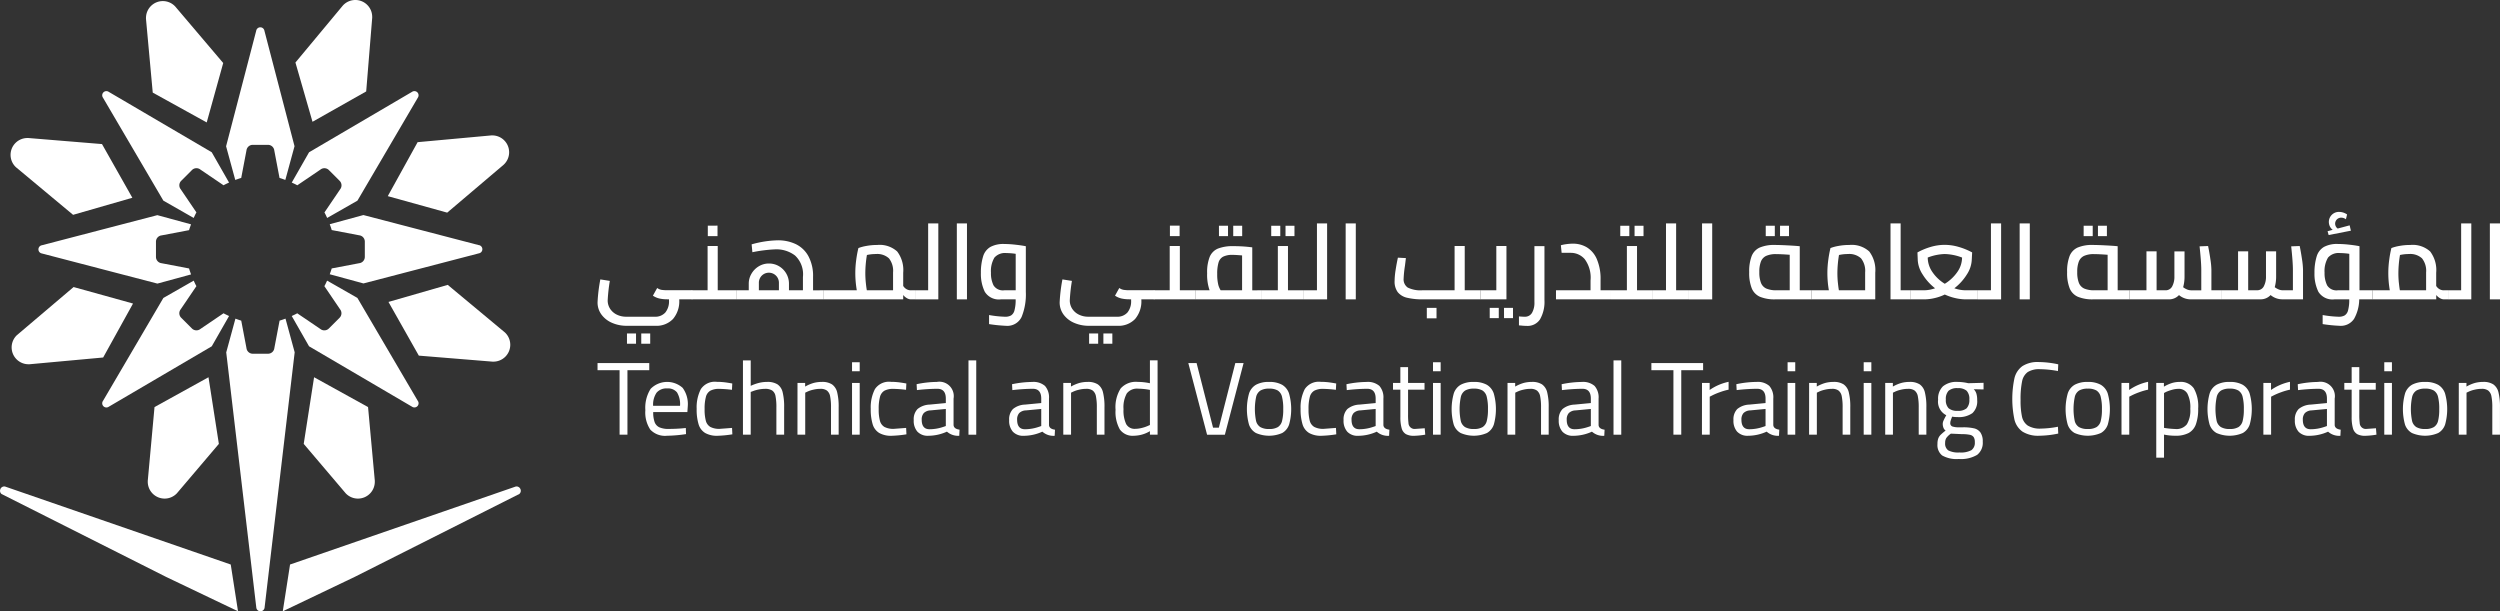 <svg id="white__logo-en" xmlns="http://www.w3.org/2000/svg" width="381.813" height="93.357" viewBox="0 0 381.813 93.357">
  <rect x="0" y="0" width="381.813" height="93.357" fill="#333333" stroke="none"/>
  <g id="Group_14451" data-name="Group 14451" transform="translate(91.259 32.362)">
    <g id="Group_14448" data-name="Group 14448" transform="translate(0 22.674)">
      <path id="Path_61324" data-name="Path 61324" d="M610.639,621.045h-3.367v-1.091h7.9v1.091H611.84v9.848h-1.2Z" transform="translate(-607.272 -619.539)" fill="#fff"/>
      <path id="Path_61325" data-name="Path 61325" d="M616.242,630.471a4.732,4.732,0,0,1-.751-2.963,5.372,5.372,0,0,1,.806-3.257,3.539,3.539,0,0,1,4.892-.149,4.193,4.193,0,0,1,.782,2.79l-.063.9h-5.216a4.4,4.4,0,0,0,.213,1.534,1.413,1.413,0,0,0,.727.8,3.387,3.387,0,0,0,1.431.245q.458,0,1.059-.024t1.09-.071l.459-.047.032.933a21.218,21.218,0,0,1-2.909.252,3.085,3.085,0,0,1-2.552-.943Zm4.545-3.628a3.486,3.486,0,0,0-.459-2.047,1.759,1.759,0,0,0-1.5-.608,1.963,1.963,0,0,0-1.614.64,3.231,3.231,0,0,0-.537,2.015Z" transform="translate(-608.188 -619.9)" fill="#fff"/>
      <path id="Path_61326" data-name="Path 61326" d="M625.61,630.991a2.319,2.319,0,0,1-1-1.312,7.67,7.67,0,0,1-.3-2.379,6.122,6.122,0,0,1,.633-3,2.563,2.563,0,0,1,2.45-1.122q.473,0,.979.048t1.376.205l-.048.965a18.053,18.053,0,0,0-1.913-.144,2.819,2.819,0,0,0-1.383.277,1.521,1.521,0,0,0-.68.933,6.836,6.836,0,0,0-.2,1.872,6.6,6.6,0,0,0,.19,1.8,1.531,1.531,0,0,0,.688.932,2.9,2.9,0,0,0,1.446.292l1.866-.142.048.979a17.245,17.245,0,0,1-2.278.222,3.637,3.637,0,0,1-1.874-.426Z" transform="translate(-609.171 -619.898)" fill="#fff"/>
      <path id="Path_61327" data-name="Path 61327" d="M632.267,619.491h1.185v3.889a7.164,7.164,0,0,1,1.288-.459,5.15,5.15,0,0,1,1.209-.142,2.865,2.865,0,0,1,1.589.371,2.017,2.017,0,0,1,.79,1.208,9.144,9.144,0,0,1,.229,2.309v4.173h-1.185V626.7a8.638,8.638,0,0,0-.134-1.763,1.319,1.319,0,0,0-.506-.845,1.953,1.953,0,0,0-1.1-.254,5.4,5.4,0,0,0-1.881.364l-.3.111v6.528h-1.185Z" transform="translate(-610.058 -619.487)" fill="#fff"/>
      <path id="Path_61328" data-name="Path 61328" d="M641.642,623.349h1.169v.554a5.888,5.888,0,0,1,1.3-.554,4.862,4.862,0,0,1,1.241-.157,2.748,2.748,0,0,1,1.565.379,2.068,2.068,0,0,1,.783,1.208,9.092,9.092,0,0,1,.228,2.3v4.173h-1.169v-4.141a8.4,8.4,0,0,0-.134-1.723,1.461,1.461,0,0,0-.483-.87,1.627,1.627,0,0,0-1.011-.269,4.7,4.7,0,0,0-1.1.136,4.364,4.364,0,0,0-.909.308l-.3.142v6.418h-1.185Z" transform="translate(-611.103 -619.9)" fill="#fff"/>
      <path id="Path_61329" data-name="Path 61329" d="M651.017,619.812h1.17v1.375h-1.17Zm0,3.161h1.17v7.9h-1.17Z" transform="translate(-612.148 -619.523)" fill="#fff"/>
      <path id="Path_61330" data-name="Path 61330" d="M655.533,630.991a2.324,2.324,0,0,1-1-1.312,7.668,7.668,0,0,1-.3-2.379,6.113,6.113,0,0,1,.633-3,2.563,2.563,0,0,1,2.45-1.122q.474,0,.98.048t1.375.205l-.047.965a18.038,18.038,0,0,0-1.913-.144,2.823,2.823,0,0,0-1.383.277,1.525,1.525,0,0,0-.68.933,6.839,6.839,0,0,0-.2,1.872,6.6,6.6,0,0,0,.19,1.8,1.533,1.533,0,0,0,.687.932,2.9,2.9,0,0,0,1.446.292l1.866-.142.047.979a17.214,17.214,0,0,1-2.276.222,3.634,3.634,0,0,1-1.875-.426Z" transform="translate(-612.507 -619.898)" fill="#fff"/>
      <path id="Path_61331" data-name="Path 61331" d="M662.189,630.8a2.521,2.521,0,0,1-.569-1.772,2.245,2.245,0,0,1,.577-1.692,3.065,3.065,0,0,1,1.842-.679l2.482-.237v-.68q0-1.5-1.3-1.5a28.927,28.927,0,0,0-3.114.2l-.047-.9a15.415,15.415,0,0,1,3.082-.347,2.2,2.2,0,0,1,2.561,2.545v4.046q.048.585.917.7l-.048.933a2.551,2.551,0,0,1-1.88-.632,6.893,6.893,0,0,1-2.846.632,2.153,2.153,0,0,1-1.657-.622Zm3.968-.744.363-.127v-2.607l-2.339.22a1.52,1.52,0,0,0-1.027.411,1.451,1.451,0,0,0-.316,1.012q0,1.454,1.2,1.455a6.489,6.489,0,0,0,2.119-.367Z" transform="translate(-613.329 -619.9)" fill="#fff"/>
      <path id="Path_61332" data-name="Path 61332" d="M671.031,619.491h1.185v11.35h-1.185Z" transform="translate(-614.378 -619.487)" fill="#fff"/>
      <path id="Path_61333" data-name="Path 61333" d="M678.592,630.8a2.521,2.521,0,0,1-.57-1.772,2.242,2.242,0,0,1,.578-1.692,3.059,3.059,0,0,1,1.841-.679l2.482-.237v-.68q0-1.5-1.3-1.5a28.928,28.928,0,0,0-3.114.205l-.047-.9a15.412,15.412,0,0,1,3.083-.347,2.676,2.676,0,0,1,1.951.609,2.649,2.649,0,0,1,.609,1.936v4.046q.047.585.917.7l-.048.933a2.557,2.557,0,0,1-1.882-.632,6.883,6.883,0,0,1-2.844.632,2.151,2.151,0,0,1-1.656-.622Zm3.967-.744.363-.127v-2.607l-2.34.22a1.523,1.523,0,0,0-1.027.411,1.452,1.452,0,0,0-.316,1.012q0,1.454,1.2,1.455a6.487,6.487,0,0,0,2.12-.367Z" transform="translate(-615.157 -619.9)" fill="#fff"/>
      <path id="Path_61334" data-name="Path 61334" d="M687.327,623.349H688.5v.554a5.905,5.905,0,0,1,1.3-.554,4.862,4.862,0,0,1,1.241-.157,2.75,2.75,0,0,1,1.566.379,2.062,2.062,0,0,1,.782,1.208,9.042,9.042,0,0,1,.229,2.3v4.173h-1.169v-4.141a8.375,8.375,0,0,0-.135-1.723,1.464,1.464,0,0,0-.482-.87,1.628,1.628,0,0,0-1.011-.269,4.7,4.7,0,0,0-1.1.136,4.329,4.329,0,0,0-.909.308l-.3.142v6.418h-1.184Z" transform="translate(-616.195 -619.9)" fill="#fff"/>
      <path id="Path_61335" data-name="Path 61335" d="M696.959,630.027a5.476,5.476,0,0,1-.648-2.994,5.32,5.32,0,0,1,.782-3.257,3.09,3.09,0,0,1,2.585-1,9.249,9.249,0,0,1,1.881.205v-3.494h1.17v11.35h-1.17V630.3a4.9,4.9,0,0,1-2.451.7A2.389,2.389,0,0,1,696.959,630.027Zm3.367-.22a5.222,5.222,0,0,0,.917-.309l.316-.141V624a10.024,10.024,0,0,0-1.786-.188,1.964,1.964,0,0,0-1.747.727,4.383,4.383,0,0,0-.5,2.4,4.89,4.89,0,0,0,.4,2.269,1.46,1.46,0,0,0,1.4.735,4.109,4.109,0,0,0,1-.137Z" transform="translate(-617.196 -619.487)" fill="#fff"/>
      <path id="Path_61336" data-name="Path 61336" d="M708.817,619.954h1.264l2.513,9.864h.886l2.514-9.864h1.264L714.4,630.893h-2.718Z" transform="translate(-618.59 -619.539)" fill="#fff"/>
      <path id="Path_61337" data-name="Path 61337" d="M720.261,630.993a2.328,2.328,0,0,1-1.058-1.3,8.859,8.859,0,0,1,.016-4.75,2.4,2.4,0,0,1,1.074-1.328,4.01,4.01,0,0,1,1.976-.419,3.934,3.934,0,0,1,1.983.427,2.442,2.442,0,0,1,1.068,1.327,8.82,8.82,0,0,1,.015,4.742,2.335,2.335,0,0,1-1.051,1.3,5.035,5.035,0,0,1-4.023,0Zm3.352-.9a1.549,1.549,0,0,0,.64-.933,6.928,6.928,0,0,0,.182-1.81,7.216,7.216,0,0,0-.19-1.9,1.556,1.556,0,0,0-.647-.948,2.5,2.5,0,0,0-1.312-.284,2.542,2.542,0,0,0-1.32.284,1.58,1.58,0,0,0-.664.948,9.134,9.134,0,0,0-.016,3.7,1.544,1.544,0,0,0,.649.939,2.552,2.552,0,0,0,1.351.293,2.474,2.474,0,0,0,1.326-.29Z" transform="translate(-619.712 -619.9)" fill="#fff"/>
      <path id="Path_61338" data-name="Path 61338" d="M729.416,630.991a2.317,2.317,0,0,1-1-1.312,7.671,7.671,0,0,1-.3-2.379,6.124,6.124,0,0,1,.632-3,2.564,2.564,0,0,1,2.45-1.122c.316,0,.642.016.98.048s.8.1,1.375.205l-.048.965a18.032,18.032,0,0,0-1.912-.144,2.826,2.826,0,0,0-1.384.277,1.525,1.525,0,0,0-.68.933,6.843,6.843,0,0,0-.2,1.872,6.647,6.647,0,0,0,.189,1.8,1.534,1.534,0,0,0,.688.932,2.9,2.9,0,0,0,1.447.292l1.865-.142.048.979a17.229,17.229,0,0,1-2.277.222A3.63,3.63,0,0,1,729.416,630.991Z" transform="translate(-620.741 -619.898)" fill="#fff"/>
      <path id="Path_61339" data-name="Path 61339" d="M736.071,630.8a2.521,2.521,0,0,1-.569-1.772,2.245,2.245,0,0,1,.577-1.692,3.064,3.064,0,0,1,1.841-.679l2.483-.237v-.68q0-1.5-1.3-1.5a28.928,28.928,0,0,0-3.114.205l-.047-.9a15.4,15.4,0,0,1,3.082-.347,2.678,2.678,0,0,1,1.952.609,2.649,2.649,0,0,1,.609,1.936v4.046q.048.585.917.7l-.047.933a2.552,2.552,0,0,1-1.881-.632,6.893,6.893,0,0,1-2.846.632,2.151,2.151,0,0,1-1.657-.622Zm3.968-.744.363-.127v-2.607l-2.34.22a1.525,1.525,0,0,0-1.028.411,1.455,1.455,0,0,0-.315,1.012q0,1.454,1.2,1.455a6.489,6.489,0,0,0,2.12-.367Z" transform="translate(-621.564 -619.9)" fill="#fff"/>
      <path id="Path_61340" data-name="Path 61340" d="M745.974,630.883a1.479,1.479,0,0,1-.649-.885,6.052,6.052,0,0,1-.2-1.747v-4.157H744v-1.029h1.123v-2.419H746.3v2.419h2.514v1.029H746.3v3.777a10.1,10.1,0,0,0,.063,1.32.934.934,0,0,0,1.075.893l1.407-.1.078.98a12.137,12.137,0,0,1-1.691.174,2.519,2.519,0,0,1-1.258-.255Z" transform="translate(-622.512 -619.616)" fill="#fff"/>
      <path id="Path_61341" data-name="Path 61341" d="M750.873,619.812h1.169v1.375h-1.169Zm0,3.161h1.169v7.9h-1.169Z" transform="translate(-623.277 -619.523)" fill="#fff"/>
      <path id="Path_61342" data-name="Path 61342" d="M755.45,630.993a2.33,2.33,0,0,1-1.059-1.3,8.885,8.885,0,0,1,.016-4.75,2.4,2.4,0,0,1,1.075-1.328,4.008,4.008,0,0,1,1.976-.419,3.938,3.938,0,0,1,1.983.427,2.446,2.446,0,0,1,1.068,1.327,8.842,8.842,0,0,1,.015,4.742,2.335,2.335,0,0,1-1.051,1.3,5.035,5.035,0,0,1-4.023,0Zm3.352-.9a1.55,1.55,0,0,0,.64-.933,6.934,6.934,0,0,0,.182-1.81,7.252,7.252,0,0,0-.19-1.9,1.557,1.557,0,0,0-.648-.948,2.5,2.5,0,0,0-1.312-.284,2.54,2.54,0,0,0-1.32.284,1.576,1.576,0,0,0-.664.948,9.1,9.1,0,0,0-.016,3.7,1.54,1.54,0,0,0,.649.939,2.551,2.551,0,0,0,1.351.293,2.479,2.479,0,0,0,1.326-.29Z" transform="translate(-623.634 -619.9)" fill="#fff"/>
      <path id="Path_61343" data-name="Path 61343" d="M763.681,623.349h1.17v.554a5.852,5.852,0,0,1,1.3-.554,4.851,4.851,0,0,1,1.24-.157,2.745,2.745,0,0,1,1.565.379,2.06,2.06,0,0,1,.783,1.208,9.04,9.04,0,0,1,.229,2.3v4.173H768.8v-4.141a8.37,8.37,0,0,0-.134-1.723,1.465,1.465,0,0,0-.482-.87,1.627,1.627,0,0,0-1.012-.269,4.7,4.7,0,0,0-1.1.136,4.341,4.341,0,0,0-.909.308l-.3.142v6.418h-1.186Z" transform="translate(-624.704 -619.9)" fill="#fff"/>
      <path id="Path_61344" data-name="Path 61344" d="M773.057,630.8a2.522,2.522,0,0,1-.57-1.772,2.245,2.245,0,0,1,.578-1.692,3.063,3.063,0,0,1,1.841-.679l2.483-.237v-.68q0-1.5-1.3-1.5a28.928,28.928,0,0,0-3.114.205l-.047-.9a15.393,15.393,0,0,1,3.082-.347,2.679,2.679,0,0,1,1.952.609,2.652,2.652,0,0,1,.609,1.936v4.046q.048.585.917.7l-.048.933a2.555,2.555,0,0,1-1.881-.632,6.885,6.885,0,0,1-2.845.632,2.152,2.152,0,0,1-1.657-.622Zm3.967-.744.364-.127v-2.607l-2.341.22a1.525,1.525,0,0,0-1.027.411,1.456,1.456,0,0,0-.315,1.012q0,1.454,1.2,1.455a6.486,6.486,0,0,0,2.119-.367Z" transform="translate(-625.686 -619.9)" fill="#fff"/>
      <path id="Path_61345" data-name="Path 61345" d="M781.9,619.491h1.185v11.35H781.9Z" transform="translate(-626.735 -619.487)" fill="#fff"/>
      <path id="Path_61346" data-name="Path 61346" d="M791.777,621.045H788.41v-1.091h7.9v1.091h-3.336v9.848h-1.2Z" transform="translate(-627.461 -619.539)" fill="#fff"/>
      <path id="Path_61347" data-name="Path 61347" d="M797.109,623.347h1.169v1.075a7.916,7.916,0,0,1,2.893-1.248v1.2a9.319,9.319,0,0,0-1.335.387,9.874,9.874,0,0,0-1.147.482l-.4.205v5.8H797.1Z" transform="translate(-628.43 -619.898)" fill="#fff"/>
      <path id="Path_61348" data-name="Path 61348" d="M803.086,630.8a2.521,2.521,0,0,1-.569-1.772,2.249,2.249,0,0,1,.577-1.692,3.064,3.064,0,0,1,1.841-.679l2.483-.237v-.68q0-1.5-1.3-1.5a28.893,28.893,0,0,0-3.113.2l-.048-.9a15.407,15.407,0,0,1,3.082-.347,2.678,2.678,0,0,1,1.952.609,2.648,2.648,0,0,1,.609,1.936v4.046q.048.585.917.7l-.047.933a2.552,2.552,0,0,1-1.881-.632,6.892,6.892,0,0,1-2.846.632,2.153,2.153,0,0,1-1.657-.622Zm3.968-.744.364-.127v-2.607l-2.34.22a1.528,1.528,0,0,0-1.028.411,1.456,1.456,0,0,0-.315,1.012q0,1.454,1.2,1.455a6.491,6.491,0,0,0,2.119-.367Z" transform="translate(-629.033 -619.9)" fill="#fff"/>
      <path id="Path_61349" data-name="Path 61349" d="M811.821,619.812h1.169v1.375h-1.169Zm0,3.161h1.169v7.9h-1.169Z" transform="translate(-630.07 -619.523)" fill="#fff"/>
      <path id="Path_61350" data-name="Path 61350" d="M815.521,623.349h1.17v.554a5.871,5.871,0,0,1,1.3-.554,4.854,4.854,0,0,1,1.24-.157,2.745,2.745,0,0,1,1.565.379,2.06,2.06,0,0,1,.783,1.208,9.043,9.043,0,0,1,.229,2.3v4.173h-1.17v-4.141a8.466,8.466,0,0,0-.133-1.723,1.46,1.46,0,0,0-.483-.87,1.627,1.627,0,0,0-1.011-.269,4.7,4.7,0,0,0-1.1.136,4.348,4.348,0,0,0-.909.308l-.3.142v6.418h-1.186Z" transform="translate(-630.482 -619.9)" fill="#fff"/>
      <path id="Path_61351" data-name="Path 61351" d="M824.9,619.812h1.17v1.375H824.9Zm0,3.161h1.17v7.9H824.9Z" transform="translate(-631.527 -619.523)" fill="#fff"/>
      <path id="Path_61352" data-name="Path 61352" d="M828.6,623.349h1.169v.554a5.888,5.888,0,0,1,1.3-.554,4.851,4.851,0,0,1,1.241-.157,2.748,2.748,0,0,1,1.565.379,2.068,2.068,0,0,1,.783,1.208,9.087,9.087,0,0,1,.228,2.3v4.173h-1.169v-4.141a8.435,8.435,0,0,0-.134-1.723,1.465,1.465,0,0,0-.482-.87,1.627,1.627,0,0,0-1.011-.269,4.7,4.7,0,0,0-1.1.136,4.364,4.364,0,0,0-.909.308l-.3.142v6.418H828.6Z" transform="translate(-631.94 -619.9)" fill="#fff"/>
      <path id="Path_61353" data-name="Path 61353" d="M838.316,634.439a2.024,2.024,0,0,1-.735-1.763,2.453,2.453,0,0,1,.118-.83,1.572,1.572,0,0,1,.371-.577,8.674,8.674,0,0,1,.759-.649.857.857,0,0,1-.332-.426,1.644,1.644,0,0,1-.11-.6,1.25,1.25,0,0,1,.1-.45,7.932,7.932,0,0,1,.443-.863,2.312,2.312,0,0,1-1.249-2.371,2.625,2.625,0,0,1,.743-2.048,3.259,3.259,0,0,1,2.245-.671,7.256,7.256,0,0,1,1.613.2l2.34-.063v1.012l-1.5-.032a1.647,1.647,0,0,1,.4.656,3.27,3.27,0,0,1,.125.988,2.469,2.469,0,0,1-.727,2.008,3.571,3.571,0,0,1-2.292.6,4.182,4.182,0,0,1-.806-.064c-.085.211-.153.4-.205.554a1.319,1.319,0,0,0-.079.411.516.516,0,0,0,.324.538,2.971,2.971,0,0,0,1,.126h.617a7.341,7.341,0,0,1,1.684.157,1.658,1.658,0,0,1,.987.641,2.37,2.37,0,0,1,.348,1.4,2.332,2.332,0,0,1-.854,2.007,4.825,4.825,0,0,1-2.813.633,4.437,4.437,0,0,1-2.515-.529Zm4.45-.822a1.375,1.375,0,0,0,.521-1.225,1.392,1.392,0,0,0-.173-.767.92.92,0,0,0-.586-.355,5.556,5.556,0,0,0-1.185-.1l-1.707-.079a2.767,2.767,0,0,0-.7.664,1.394,1.394,0,0,0-.181.759,1.258,1.258,0,0,0,.481,1.138,3.293,3.293,0,0,0,1.7.316,3.429,3.429,0,0,0,1.83-.351Zm-.727-6.4a1.814,1.814,0,0,0,.411-1.344,1.789,1.789,0,0,0-.411-1.328,1.926,1.926,0,0,0-1.36-.4,1.978,1.978,0,0,0-1.4.4,1.8,1.8,0,0,0-.418,1.336,1.767,1.767,0,0,0,.418,1.327,1.979,1.979,0,0,0,1.384.4,1.95,1.95,0,0,0,1.376-.39Z" transform="translate(-632.941 -619.9)" fill="#fff"/>
      <path id="Path_61354" data-name="Path 61354" d="M852.008,630.408a3.154,3.154,0,0,1-1.233-1.826,15.323,15.323,0,0,1,0-6.348,3.2,3.2,0,0,1,1.21-1.834,4.311,4.311,0,0,1,2.521-.624,14.772,14.772,0,0,1,2.956.348l-.048,1.027a15.975,15.975,0,0,0-2.75-.284,3.261,3.261,0,0,0-1.866.442,2.287,2.287,0,0,0-.861,1.424,13.31,13.31,0,0,0-.229,2.844,11.6,11.6,0,0,0,.213,2.522,2.231,2.231,0,0,0,.877,1.375,3.516,3.516,0,0,0,2.007.466,14.5,14.5,0,0,0,2.609-.284l.048,1.042a14.56,14.56,0,0,1-2.877.332A4.5,4.5,0,0,1,852.008,630.408Z" transform="translate(-634.374 -619.519)" fill="#fff"/>
      <path id="Path_61355" data-name="Path 61355" d="M860.98,630.993a2.328,2.328,0,0,1-1.058-1.3,8.863,8.863,0,0,1,.016-4.75,2.4,2.4,0,0,1,1.074-1.328,4.011,4.011,0,0,1,1.976-.419,3.936,3.936,0,0,1,1.983.427,2.444,2.444,0,0,1,1.068,1.327,8.823,8.823,0,0,1,.015,4.742,2.336,2.336,0,0,1-1.051,1.3,5.035,5.035,0,0,1-4.023,0Zm3.352-.9a1.551,1.551,0,0,0,.64-.933,6.933,6.933,0,0,0,.182-1.81,7.211,7.211,0,0,0-.19-1.9,1.561,1.561,0,0,0-.647-.948A2.5,2.5,0,0,0,863,624.22a2.541,2.541,0,0,0-1.32.284,1.576,1.576,0,0,0-.664.948,9.14,9.14,0,0,0-.016,3.7,1.544,1.544,0,0,0,.649.939,2.554,2.554,0,0,0,1.351.293,2.476,2.476,0,0,0,1.331-.292Z" transform="translate(-635.396 -619.9)" fill="#fff"/>
      <path id="Path_61356" data-name="Path 61356" d="M869.212,623.347h1.17v1.075a7.913,7.913,0,0,1,2.893-1.248v1.2a9.374,9.374,0,0,0-1.336.387,9.914,9.914,0,0,0-1.146.482l-.394.205v5.8h-1.185Z" transform="translate(-636.466 -619.898)" fill="#fff"/>
      <path id="Path_61357" data-name="Path 61357" d="M875.189,623.349h1.169v.57a5.874,5.874,0,0,1,1.194-.546,4.085,4.085,0,0,1,1.224-.181,2.418,2.418,0,0,1,2.142.972,5.54,5.54,0,0,1,.673,3.09,6.9,6.9,0,0,1-.348,2.411,2.445,2.445,0,0,1-1.106,1.327,4.233,4.233,0,0,1-2.039.419,8.44,8.44,0,0,1-1.724-.174v3.526h-1.185Zm4.679,6.309a4.126,4.126,0,0,0,.521-2.355,4.568,4.568,0,0,0-.45-2.333,1.5,1.5,0,0,0-1.368-.72,3.585,3.585,0,0,0-.987.152,6.222,6.222,0,0,0-.909.324l-.3.158v5.327a13.019,13.019,0,0,0,1.74.174,2.015,2.015,0,0,0,1.753-.727Z" transform="translate(-637.133 -619.9)" fill="#fff"/>
      <path id="Path_61358" data-name="Path 61358" d="M885.371,630.993a2.329,2.329,0,0,1-1.059-1.3,8.863,8.863,0,0,1,.016-4.75,2.4,2.4,0,0,1,1.074-1.328,4.013,4.013,0,0,1,1.977-.419,3.94,3.94,0,0,1,1.983.427,2.441,2.441,0,0,1,1.067,1.327,8.832,8.832,0,0,1,.016,4.742,2.339,2.339,0,0,1-1.051,1.3,5.034,5.034,0,0,1-4.023,0Zm3.352-.9a1.551,1.551,0,0,0,.64-.933,6.973,6.973,0,0,0,.182-1.81,7.252,7.252,0,0,0-.19-1.9,1.558,1.558,0,0,0-.648-.948,2.5,2.5,0,0,0-1.312-.284,2.537,2.537,0,0,0-1.319.284,1.58,1.58,0,0,0-.665.948,9.14,9.14,0,0,0-.016,3.7,1.545,1.545,0,0,0,.649.939,2.552,2.552,0,0,0,1.351.293,2.481,2.481,0,0,0,1.327-.29Z" transform="translate(-638.114 -619.9)" fill="#fff"/>
      <path id="Path_61359" data-name="Path 61359" d="M893.6,623.347h1.169v1.075a7.921,7.921,0,0,1,2.893-1.248v1.2a9.328,9.328,0,0,0-1.335.387,9.848,9.848,0,0,0-1.147.482l-.4.205v5.8H893.6Z" transform="translate(-639.185 -619.898)" fill="#fff"/>
      <path id="Path_61360" data-name="Path 61360" d="M899.58,630.8a2.522,2.522,0,0,1-.569-1.772,2.245,2.245,0,0,1,.577-1.692,3.06,3.06,0,0,1,1.841-.679l2.482-.237v-.68q0-1.5-1.3-1.5a28.909,28.909,0,0,0-3.113.205l-.048-.9a15.422,15.422,0,0,1,3.083-.347,2.2,2.2,0,0,1,2.561,2.545v4.046q.047.585.917.7l-.048.933a2.554,2.554,0,0,1-1.881-.632,6.889,6.889,0,0,1-2.845.632,2.152,2.152,0,0,1-1.657-.622Zm3.968-.744.363-.127v-2.607l-2.339.22a1.523,1.523,0,0,0-1.028.411,1.456,1.456,0,0,0-.316,1.012q0,1.454,1.2,1.455a6.482,6.482,0,0,0,2.119-.367Z" transform="translate(-639.787 -619.9)" fill="#fff"/>
      <path id="Path_61361" data-name="Path 61361" d="M909.482,630.883a1.485,1.485,0,0,1-.648-.885,6.05,6.05,0,0,1-.2-1.747v-4.157h-1.122v-1.029h1.122v-2.419H909.8v2.419h2.514v1.029H909.8v3.777a10.092,10.092,0,0,0,.063,1.32.934.934,0,0,0,1.075.893l1.407-.1.078.98a12.157,12.157,0,0,1-1.691.174,2.52,2.52,0,0,1-1.253-.255Z" transform="translate(-640.735 -619.616)" fill="#fff"/>
      <path id="Path_61362" data-name="Path 61362" d="M914.381,619.812h1.169v1.375h-1.169Zm0,3.161h1.169v7.9h-1.169Z" transform="translate(-641.501 -619.523)" fill="#fff"/>
      <path id="Path_61363" data-name="Path 61363" d="M918.958,630.993a2.332,2.332,0,0,1-1.06-1.3,8.885,8.885,0,0,1,.016-4.75,2.4,2.4,0,0,1,1.075-1.328,4.009,4.009,0,0,1,1.976-.419,3.942,3.942,0,0,1,1.984.427,2.445,2.445,0,0,1,1.067,1.327,8.844,8.844,0,0,1,.015,4.742,2.336,2.336,0,0,1-1.051,1.3,5.033,5.033,0,0,1-4.023,0Zm3.351-.9a1.555,1.555,0,0,0,.641-.933,6.975,6.975,0,0,0,.181-1.81,7.3,7.3,0,0,0-.189-1.9,1.562,1.562,0,0,0-.649-.948,2.5,2.5,0,0,0-1.312-.284,2.539,2.539,0,0,0-1.319.284,1.576,1.576,0,0,0-.664.948,9.1,9.1,0,0,0-.016,3.7,1.547,1.547,0,0,0,.649.939,2.555,2.555,0,0,0,1.351.293,2.48,2.48,0,0,0,1.327-.29Z" transform="translate(-641.857 -619.9)" fill="#fff"/>
      <path id="Path_61364" data-name="Path 61364" d="M927.189,623.349h1.17v.554a5.871,5.871,0,0,1,1.3-.554,4.863,4.863,0,0,1,1.241-.157,2.743,2.743,0,0,1,1.564.379,2.06,2.06,0,0,1,.783,1.208,9.035,9.035,0,0,1,.23,2.3v4.173h-1.17v-4.141a8.393,8.393,0,0,0-.134-1.723,1.459,1.459,0,0,0-.483-.87,1.626,1.626,0,0,0-1.012-.269,4.7,4.7,0,0,0-1.1.136,4.362,4.362,0,0,0-.909.308l-.3.142v6.418h-1.186Z" transform="translate(-642.928 -619.9)" fill="#fff"/>
    </g>
    <g id="Group_14450" data-name="Group 14450" transform="translate(0.003 0)">
      <g id="Group_14449" data-name="Group 14449" transform="translate(0 0)">
        <path id="Path_61365" data-name="Path 61365" d="M621.752,608.618h-2v.082a4.164,4.164,0,0,1-.953,2.915,3.491,3.491,0,0,1-2.712,1.041h-4.365a5.535,5.535,0,0,1-2.191-.432,3.907,3.907,0,0,1-1.637-1.253,3.1,3.1,0,0,1-.619-1.915,24.724,24.724,0,0,1,.424-3.485l1.449.228a26.38,26.38,0,0,0-.326,2.964,2.313,2.313,0,0,0,.375,1.3,2.531,2.531,0,0,0,1.017.888,3.172,3.172,0,0,0,1.425.318h4.349a2.045,2.045,0,0,0,1.646-.652,2.707,2.707,0,0,0,.553-1.807v-.2h-.293a5.527,5.527,0,0,1-1.14-.114,2.959,2.959,0,0,1-1.026-.44l.652-1.174a1.623,1.623,0,0,0,.667.285,6.354,6.354,0,0,0,.977.057h3.73Zm-9.984,5.212h1.383v1.563h-1.383Zm2.182,0h1.367v1.563H613.95Z" transform="translate(-607.275 -595.261)" fill="#fff"/>
        <path id="Path_61366" data-name="Path 61366" d="M630.347,606.2v1.385h-6.889V606.2h2.427v-6.759h1.547V606.2Zm-4.43-9.87H627.4v1.6h-1.483Z" transform="translate(-609.079 -594.232)" fill="#fff"/>
        <path id="Path_61367" data-name="Path 61367" d="M644.4,606.483v1.385H631.211v-1.385h1.824v-1.009a2.96,2.96,0,0,1,.416-1.523,3.168,3.168,0,0,1,1.116-1.132,2.927,2.927,0,0,1,1.547-.424,2.972,2.972,0,0,1,1.547.416,3.085,3.085,0,0,1,1.515,2.663v1.009h2.133v-2.036a3.91,3.91,0,0,0-1.213-3.281,4.7,4.7,0,0,0-2.956-.937,22.4,22.4,0,0,0-3.552.44l-.114-1.2a15.761,15.761,0,0,1,3.974-.619,6.313,6.313,0,0,1,2.777.586,4.362,4.362,0,0,1,1.922,1.841,6.355,6.355,0,0,1,.709,3.16v2.052Zm-9.382-2.231a1.561,1.561,0,0,0-.439,1.125v1.106h3.062v-1.124a1.533,1.533,0,0,0-2.623-1.107Z" transform="translate(-609.943 -594.511)" fill="#fff"/>
        <path id="Path_61368" data-name="Path 61368" d="M660.085,606.573v1.385h-.635a1.255,1.255,0,0,1-.619-.187,1.879,1.879,0,0,1-.554-.481v.668H646.059v-1.385h5.132a15.562,15.562,0,0,1-.228-2.622,15.042,15.042,0,0,1,.147-2.077,16.516,16.516,0,0,1,.326-1.75,6.622,6.622,0,0,1,1.214-.325,8.966,8.966,0,0,1,1.67-.147,3.98,3.98,0,0,1,3.037.993,4.687,4.687,0,0,1,.921,3.242v2.02a1.447,1.447,0,0,0,.481.481,1.28,1.28,0,0,0,.692.187Zm-7.517-1.165q.074.726.155,1.165h4.006v-2.72a3.069,3.069,0,0,0-.626-2.157,2.646,2.646,0,0,0-2-.66,6.358,6.358,0,0,0-1.367.147,17.22,17.22,0,0,0-.244,2.769A14.445,14.445,0,0,0,652.568,605.408Z" transform="translate(-611.598 -594.601)" fill="#fff"/>
        <path id="Path_61369" data-name="Path 61369" d="M665.4,595.948v11.6h-3.552V606.16h2V595.948Z" transform="translate(-613.357 -594.189)" fill="#fff"/>
        <path id="Path_61370" data-name="Path 61370" d="M669.029,595.948h1.548v11.6h-1.548Z" transform="translate(-614.158 -594.189)" fill="#fff"/>
        <path id="Path_61371" data-name="Path 61371" d="M678.439,599.592q.969.107,1.588.236V606.8a9.141,9.141,0,0,1-.643,3.82,2.41,2.41,0,0,1-2.4,1.359,22.829,22.829,0,0,1-2.573-.26v-1.384a16.529,16.529,0,0,0,2.459.261,1.8,1.8,0,0,0,.9-.2,1.275,1.275,0,0,0,.521-.774,6.019,6.019,0,0,0,.18-1.685H676.24a2.52,2.52,0,0,1-2.483-1.157,6.22,6.22,0,0,1-.594-2.866,8.3,8.3,0,0,1,.35-2.573,2.5,2.5,0,0,1,1.107-1.409,4.211,4.211,0,0,1,2.109-.448,16.156,16.156,0,0,1,1.71.108Zm-3.347,6.206a1.672,1.672,0,0,0,1.645.757h1.742v-5.569a10.073,10.073,0,0,0-1.416-.115,2.143,2.143,0,0,0-1.833.692,4.037,4.037,0,0,0-.53,2.3,4.187,4.187,0,0,0,.392,1.937Z" transform="translate(-614.618 -594.583)" fill="#fff"/>
        <path id="Path_61372" data-name="Path 61372" d="M701.179,608.618h-2v.082a4.165,4.165,0,0,1-.953,2.915,3.491,3.491,0,0,1-2.712,1.041h-4.365a5.538,5.538,0,0,1-2.191-.432,3.906,3.906,0,0,1-1.637-1.253,3.1,3.1,0,0,1-.618-1.915,24.824,24.824,0,0,1,.423-3.485l1.449.228a26.645,26.645,0,0,0-.326,2.964,2.321,2.321,0,0,0,.375,1.3,2.539,2.539,0,0,0,1.018.888,3.171,3.171,0,0,0,1.425.318h4.349a2.043,2.043,0,0,0,1.646-.652,2.706,2.706,0,0,0,.554-1.807v-.2h-.293a5.519,5.519,0,0,1-1.14-.114,2.957,2.957,0,0,1-1.026-.44l.651-1.174a1.62,1.62,0,0,0,.668.285,6.339,6.339,0,0,0,.977.057h3.73ZM691.2,613.83h1.384v1.563H691.2Zm2.182,0h1.368v1.563h-1.368Z" transform="translate(-616.128 -595.261)" fill="#fff"/>
        <path id="Path_61373" data-name="Path 61373" d="M709.286,606.2v1.385h-6.4V606.2h2.427v-6.759h1.548V606.2Zm-3.941-9.87h1.481v1.6h-1.481Z" transform="translate(-617.931 -594.232)" fill="#fff"/>
        <path id="Path_61374" data-name="Path 61374" d="M720.2,606.205v1.385H710.089v-1.385h2.118a7.177,7.177,0,0,1-.375-2.6,6.4,6.4,0,0,1,.39-2.5,2.365,2.365,0,0,1,1.247-1.263,6.1,6.1,0,0,1,2.386-.375,21.04,21.04,0,0,1,2.3.115l.57.065v6.564Zm-6.678-.888a3.007,3.007,0,0,0,.375.888h3.273V600.88q-1.01-.081-1.417-.082a3.14,3.14,0,0,0-1.482.277,1.472,1.472,0,0,0-.7.9,6.052,6.052,0,0,0-.2,1.743,6.6,6.6,0,0,0,.155,1.6Zm.114-8.966h1.385v1.581H713.64Zm2.182,0h1.368v1.581h-1.368Z" transform="translate(-618.734 -594.234)" fill="#fff"/>
        <path id="Path_61375" data-name="Path 61375" d="M727.873,606.205v1.385h-6.4v-1.385H723.9v-6.759h1.547v6.759Zm-4.984-9.854h1.384v1.581h-1.384Zm2.183,0h1.367v1.581h-1.367Z" transform="translate(-620.003 -594.234)" fill="#fff"/>
        <path id="Path_61376" data-name="Path 61376" d="M732.227,595.948v11.6h-3.551V606.16h2V595.948Z" transform="translate(-620.806 -594.189)" fill="#fff"/>
        <path id="Path_61377" data-name="Path 61377" d="M735.862,595.948h1.547v11.6h-1.547Z" transform="translate(-621.607 -594.189)" fill="#fff"/>
        <path id="Path_61378" data-name="Path 61378" d="M757.386,606.593v1.385h-8.764a10.04,10.04,0,0,1-2.443-.244,2.55,2.55,0,0,1-1.425-.856,2.691,2.691,0,0,1-.48-1.7,11.233,11.233,0,0,1,.154-1.677c.1-.662.22-1.293.35-1.889l1.221.065-.147,1.2a16,16,0,0,0-.2,1.939,1.511,1.511,0,0,0,.627,1.36,4.363,4.363,0,0,0,2.257.415h4.9v-6.759h1.548v6.759Zm-8.193,2.688h1.483v1.6h-1.483Z" transform="translate(-622.545 -594.622)" fill="#fff"/>
        <path id="Path_61379" data-name="Path 61379" d="M763,599.834v8.145h-3.974v-1.385h2.427v-6.759Zm-2.556,9.447h1.384v1.564h-1.384Zm2.182,0H764v1.564h-1.37Z" transform="translate(-624.189 -594.622)" fill="#fff"/>
        <path id="Path_61380" data-name="Path 61380" d="M766.039,611.987l-.391-.033v-1.368c.359.032.652.049.88.049a1.232,1.232,0,0,0,1.108-.586,3.058,3.058,0,0,0,.374-1.645v-8.552h1.532v8.226a5.373,5.373,0,0,1-.668,2.94,2.254,2.254,0,0,1-2.021,1.017A7.557,7.557,0,0,1,766.039,611.987Z" transform="translate(-624.927 -594.624)" fill="#fff"/>
        <path id="Path_61381" data-name="Path 61381" d="M780.413,606.548v1.385h-8.4v-1.385h5.277v-1.5a4.726,4.726,0,0,0-.9-3.266,2.8,2.8,0,0,0-2.1-.953h-1.416l-.115-1.156a5.308,5.308,0,0,1,.8-.164,7.334,7.334,0,0,1,1.042-.081,4.1,4.1,0,0,1,2.125.562,3.9,3.9,0,0,1,1.524,1.8,7.641,7.641,0,0,1,.57,3.177v1.579Z" transform="translate(-625.636 -594.577)" fill="#fff"/>
        <path id="Path_61382" data-name="Path 61382" d="M787.868,606.205v1.385h-6.4v-1.385h2.427v-6.759h1.548v6.759Zm-4.984-9.854h1.384v1.581h-1.384Zm2.183,0h1.368v1.581h-1.368Z" transform="translate(-626.69 -594.234)" fill="#fff"/>
        <path id="Path_61383" data-name="Path 61383" d="M794.176,606.16v1.385h-5.505V606.16h2V595.948h1.547V606.16Z" transform="translate(-627.493 -594.189)" fill="#fff"/>
        <path id="Path_61384" data-name="Path 61384" d="M798.418,595.948v11.6h-3.551V606.16h2V595.948Z" transform="translate(-628.183 -594.189)" fill="#fff"/>
        <path id="Path_61385" data-name="Path 61385" d="M814.752,606.205v1.385H809.23a5.836,5.836,0,0,1-2.362-.391,2.422,2.422,0,0,1-1.255-1.288,6.338,6.338,0,0,1-.391-2.476,6.545,6.545,0,0,1,.375-2.451,2.394,2.394,0,0,1,1.222-1.3,5.567,5.567,0,0,1,2.329-.4q.715,0,1.971.065t1.824.13v6.726Zm-7.729-1.124a1.588,1.588,0,0,0,.823.864,3.833,3.833,0,0,0,1.564.26h2v-5.423q-1.3-.1-2.068-.1a3.574,3.574,0,0,0-1.523.268,1.588,1.588,0,0,0-.806.864,4.317,4.317,0,0,0-.244,1.6,4.415,4.415,0,0,0,.253,1.667Zm.725-8.73h1.385v1.581h-1.385Zm2.183,0H811.3v1.581h-1.368Z" transform="translate(-629.337 -594.234)" fill="#fff"/>
        <path id="Path_61386" data-name="Path 61386" d="M824.75,600.644a4.687,4.687,0,0,1,.92,3.242v4.072h-9.723v-1.385h2.638a15.581,15.581,0,0,1-.227-2.622,15.014,15.014,0,0,1,.147-2.077,16.591,16.591,0,0,1,.325-1.75,6.644,6.644,0,0,1,1.214-.325,8.955,8.955,0,0,1,1.67-.147A3.983,3.983,0,0,1,824.75,600.644Zm-4.788,4.764c.049.484.1.872.156,1.165h4.007v-2.72a3.07,3.07,0,0,0-.627-2.157,2.644,2.644,0,0,0-2-.66,6.359,6.359,0,0,0-1.367.147,17.334,17.334,0,0,0-.244,2.769,14.443,14.443,0,0,0,.074,1.456Z" transform="translate(-630.533 -594.601)" fill="#fff"/>
        <path id="Path_61387" data-name="Path 61387" d="M832.606,606.16v1.385h-3.094v-11.6h1.547V606.16Z" transform="translate(-632.045 -594.189)" fill="#fff"/>
        <path id="Path_61388" data-name="Path 61388" d="M843.239,606.571v1.385H841.4a7.182,7.182,0,0,1-1.637-.2,8,8,0,0,1-1.572-.538,7.292,7.292,0,0,1-1.531.538,7.022,7.022,0,0,1-1.613.2h-2.052v-1.385h2a5.123,5.123,0,0,0,1.71-.309,8.015,8.015,0,0,1-1.9-2.109,4.481,4.481,0,0,1-.742-2.125l-.049-1.239a10.043,10.043,0,0,1,2.044-.847,7.543,7.543,0,0,1,2.108-.31,7.725,7.725,0,0,1,2.126.31,10.307,10.307,0,0,1,2.076.847l-.065,1.239a4.477,4.477,0,0,1-.742,2.125,7.914,7.914,0,0,1-1.913,2.109,5.255,5.255,0,0,0,1.726.309Zm-6.963-2.818a6.109,6.109,0,0,0,1.914,1.824,6.351,6.351,0,0,0,1.938-1.832,3.871,3.871,0,0,0,.7-2.174,7.976,7.976,0,0,0-2.639-.538,7.8,7.8,0,0,0-2.606.538,3.931,3.931,0,0,0,.693,2.182Z" transform="translate(-632.433 -594.599)" fill="#fff"/>
        <path id="Path_61389" data-name="Path 61389" d="M848.076,595.948v11.6h-3.552V606.16h2V595.948Z" transform="translate(-633.718 -594.189)" fill="#fff"/>
        <path id="Path_61390" data-name="Path 61390" d="M851.71,595.948h1.547v11.6H851.71Z" transform="translate(-634.519 -594.189)" fill="#fff"/>
        <path id="Path_61391" data-name="Path 61391" d="M869.395,606.205v1.385h-5.521a5.837,5.837,0,0,1-2.362-.391,2.424,2.424,0,0,1-1.255-1.288,6.343,6.343,0,0,1-.391-2.476,6.542,6.542,0,0,1,.375-2.451,2.393,2.393,0,0,1,1.222-1.3,5.567,5.567,0,0,1,2.329-.4q.716,0,1.971.065t1.824.13v6.726Zm-7.729-1.124a1.588,1.588,0,0,0,.823.864,3.835,3.835,0,0,0,1.564.26h2v-5.423q-1.3-.1-2.068-.1a3.573,3.573,0,0,0-1.523.268,1.588,1.588,0,0,0-.806.864,4.312,4.312,0,0,0-.244,1.6,4.415,4.415,0,0,0,.253,1.667Zm.725-8.73h1.385v1.581H862.39Zm2.183,0h1.368v1.581h-1.368Z" transform="translate(-635.427 -594.234)" fill="#fff"/>
        <path id="Path_61392" data-name="Path 61392" d="M884.581,606.593v1.385h-4.626a2.784,2.784,0,0,1-1.807-.651,2.057,2.057,0,0,1-1.581.651H870.59v-1.385h2.589v-5.945h1.548v5.945h1.336a1.117,1.117,0,0,0,1.05-.6,3.1,3.1,0,0,0,.334-1.514v-3.828h1.547v3.811a5.99,5.99,0,0,1-.211,1.662,2.647,2.647,0,0,0,.554.325,1.575,1.575,0,0,0,.652.147h1.563V603.45q0-1.139-.26-3.567l1.3-.049q.2.961.349,2.011a11.992,11.992,0,0,1,.156,1.6v3.143Z" transform="translate(-636.623 -594.622)" fill="#fff"/>
        <path id="Path_61393" data-name="Path 61393" d="M898.689,601.845a11.861,11.861,0,0,1,.156,1.6v4.528H895.7a2.784,2.784,0,0,1-1.808-.651,2.056,2.056,0,0,1-1.58.651h-5.978v-1.385h2.59v-5.945h1.547v5.945h1.335a1.115,1.115,0,0,0,1.05-.6,3.088,3.088,0,0,0,.334-1.514v-3.828h1.548v3.811a5.991,5.991,0,0,1-.212,1.662,2.628,2.628,0,0,0,.554.325,1.576,1.576,0,0,0,.651.147H897.3V603.45q0-1.139-.261-3.567l1.3-.049Q898.536,600.8,898.689,601.845Z" transform="translate(-638.378 -594.622)" fill="#fff"/>
        <path id="Path_61394" data-name="Path 61394" d="M911.252,607.325h-2.036a6.232,6.232,0,0,1-.789,2.979,2.436,2.436,0,0,1-2.224,1.059,22.846,22.846,0,0,1-2.573-.26v-1.384a16.535,16.535,0,0,0,2.46.261,1.8,1.8,0,0,0,.9-.2,1.273,1.273,0,0,0,.522-.774,6.05,6.05,0,0,0,.179-1.686h-2.231a2.522,2.522,0,0,1-2.484-1.157,6.22,6.22,0,0,1-.594-2.867,8.322,8.322,0,0,1,.35-2.573,2.5,2.5,0,0,1,1.107-1.409,4.219,4.219,0,0,1,2.11-.448,16.113,16.113,0,0,1,1.718.106q.97.106,1.589.236v6.726h2Zm-6.939-2.142a1.673,1.673,0,0,0,1.646.757H907.7v-5.57a10.072,10.072,0,0,0-1.416-.115,2.143,2.143,0,0,0-1.833.692,4.032,4.032,0,0,0-.529,2.3,4.2,4.2,0,0,0,.391,1.935Zm3.632-8.347-3.4.667-.163-.586.782-.211a1.459,1.459,0,0,1-.441-.546,1.559,1.559,0,0,1-.146-.66,1.533,1.533,0,0,1,1.579-1.531,2.144,2.144,0,0,1,1.206.392l-.18.733a1.128,1.128,0,0,0-.293-.163,1.088,1.088,0,0,0-.423-.081.913.913,0,0,0-.538,1.661l1.824-.489Z" transform="translate(-640.165 -593.968)" fill="#fff"/>
        <path id="Path_61395" data-name="Path 61395" d="M923.9,606.573v1.385h-.635a1.255,1.255,0,0,1-.619-.187,1.881,1.881,0,0,1-.553-.481v.668h-9.724v-1.385H915a15.562,15.562,0,0,1-.228-2.622,15.005,15.005,0,0,1,.146-2.077,16.262,16.262,0,0,1,.326-1.75,6.629,6.629,0,0,1,1.214-.325,8.95,8.95,0,0,1,1.669-.147,3.982,3.982,0,0,1,3.038.993,4.691,4.691,0,0,1,.92,3.242v2.02a1.44,1.44,0,0,0,.481.481,1.274,1.274,0,0,0,.691.187Zm-7.516-1.165q.072.726.154,1.165h4.007v-2.72a3.065,3.065,0,0,0-.627-2.157,2.642,2.642,0,0,0-1.995-.66,6.364,6.364,0,0,0-1.368.147,17.23,17.23,0,0,0-.244,2.769,14.46,14.46,0,0,0,.069,1.456Z" transform="translate(-641.279 -594.601)" fill="#fff"/>
        <path id="Path_61396" data-name="Path 61396" d="M928.894,595.948v11.6h-3.551V606.16h2V595.948Z" transform="translate(-642.725 -594.189)" fill="#fff"/>
        <path id="Path_61397" data-name="Path 61397" d="M932.529,595.948h1.548v11.6h-1.548Z" transform="translate(-643.526 -594.189)" fill="#fff"/>
      </g>
    </g>
  </g>
  <g id="Group_14453" data-name="Group 14453" transform="translate(0)">
    <g id="Group_14452" data-name="Group 14452" transform="translate(1.614 0)">
      <path id="Path_61398" data-name="Path 61398" d="M1009.97,560.189h-.007a2.574,2.574,0,0,0-4.458-1.821v-.005l-7.266,8.732,2.607,9.051,8.2-4.635Z" transform="translate(-954.733 -557.547)" fill="#fff"/>
      <path id="Path_61399" data-name="Path 61399" d="M1031.85,585.262h-.005a2.575,2.575,0,0,0-1.864-4.441v-.006l-11.311,1.037-4.557,8.243,9.076,2.52Z" transform="translate(-956.503 -560.139)" fill="#fff"/>
      <path id="Path_61400" data-name="Path 61400" d="M1030.19,618.24v-.006a2.575,2.575,0,0,0,1.822-4.459h0l-8.731-7.266-9.051,2.607,4.636,8.2Z" transform="translate(-956.516 -563.003)" fill="#fff"/>
      <path id="Path_61401" data-name="Path 61401" d="M1006.08,640.118h0a2.574,2.574,0,0,0,4.44-1.864h.007l-1.037-11.311-8.243-4.556-1.583,10.179Z" transform="translate(-954.893 -564.773)" fill="#fff"/>
      <path id="Path_61402" data-name="Path 61402" d="M977.3,640.118h0a2.575,2.575,0,0,1-4.441-1.864h-.006l1.036-11.311,8.243-4.556,1.584,10.179Z" transform="translate(-951.904 -564.773)" fill="#fff"/>
      <path id="Path_61403" data-name="Path 61403" d="M950.264,614.234h0a2.575,2.575,0,0,0,1.864,4.441v.007l11.311-1.037L968,609.406l-9.076-2.521Z" transform="translate(-949.298 -563.046)" fill="#fff"/>
      <path id="Path_61404" data-name="Path 61404" d="M951.92,581.263v.007a2.574,2.574,0,0,0-1.822,4.458h0L958.825,593l9.051-2.607-4.635-8.2Z" transform="translate(-949.277 -560.19)" fill="#fff"/>
      <path id="Path_61405" data-name="Path 61405" d="M976.993,558.532v.005a2.574,2.574,0,0,0-4.44,1.864h-.007l1.037,11.31,8.243,4.556,2.52-9.075Z" transform="translate(-951.869 -557.568)" fill="#fff"/>
    </g>
    <path id="Path_61406" data-name="Path 61406" d="M1016.79,573.394a.644.644,0,0,0-.814-.073l-15.726,9.226-2.643,4.626c.284.134.574.261.845.418l3.539-2.4a.971.971,0,0,1,1.287.076l1.643,1.644A.97.97,0,0,1,1005,588.2l-2.4,3.539c.156.269.282.557.415.84l4.624-2.643h0l9.224-15.727a.644.644,0,0,0-.071-.813Z" transform="translate(-953.049 -559.292)" fill="#fff"/>
    <path id="Path_61407" data-name="Path 61407" d="M947.518,641.557a.651.651,0,0,1,.7-.391L982.7,653.083l1.111,7.14-10.967-5.241L947.7,642.315a.633.633,0,0,1-.177-.758Z" transform="translate(-947.46 -566.866)" fill="#fff"/>
    <path id="Path_61408" data-name="Path 61408" d="M1032.36,641.557a.651.651,0,0,0-.7-.391l-34.484,11.916-1.111,7.14,10.967-5.241,25.15-12.667a.632.632,0,0,0,.178-.757Z" transform="translate(-952.878 -566.866)" fill="#fff"/>
    <path id="Path_61409" data-name="Path 61409" d="M1026.92,599.11l-17.644-4.6-5.139,1.4c.107.3.221.586.3.893l4.2.8a.97.97,0,0,1,.857.963V600.9a.97.97,0,0,1-.857.964l-4.2.8c-.082.3-.2.594-.3.888l5.138,1.4v.006l17.644-4.6a.637.637,0,0,0,0-1.255Z" transform="translate(-953.777 -561.667)" fill="#fff"/>
    <path id="Path_61410" data-name="Path 61410" d="M1016.86,624.148l-9.226-15.725-4.626-2.644c-.134.285-.261.574-.418.845l2.4,3.539a.971.971,0,0,1-.076,1.288l-1.643,1.643a.97.97,0,0,1-1.287.076l-3.539-2.4c-.27.156-.557.282-.84.415l2.643,4.624h0l15.726,9.224a.637.637,0,0,0,.888-.887Z" transform="translate(-953.05 -562.922)" fill="#fff"/>
    <path id="Path_61411" data-name="Path 61411" d="M994.493,612.617l-.8,4.2a.97.97,0,0,1-.963.857H990.4a.971.971,0,0,1-.964-.857l-.8-4.2c-.3-.082-.593-.2-.887-.3l-1.4,5.138h-.006l4.6,39.03a.638.638,0,0,0,1.255,0l4.6-39.03-1.4-5.14C995.091,612.419,994.8,612.534,994.493,612.617Z" transform="translate(-951.794 -563.65)" fill="#fff"/>
    <path id="Path_61412" data-name="Path 61412" d="M983.559,610.768l-3.539,2.4a.97.97,0,0,1-1.287-.076l-1.643-1.643a.97.97,0,0,1-.075-1.287l2.4-3.539c-.155-.269-.282-.556-.415-.84l-4.624,2.643h-.005l-9.224,15.726a.637.637,0,0,0,.888.887l15.724-9.226,2.643-4.626C984.119,611.051,983.831,610.924,983.559,610.768Z" transform="translate(-949.419 -562.923)" fill="#fff"/>
    <path id="Path_61413" data-name="Path 61413" d="M977.073,602.667l-4.2-.8a.97.97,0,0,1-.856-.964V598.58a.97.97,0,0,1,.856-.963l4.2-.8c.082-.3.2-.594.3-.888l-5.137-1.4v-.006l-17.643,4.6a.637.637,0,0,0,0,1.255l17.643,4.6,5.139-1.4C977.27,603.265,977.155,602.974,977.073,602.667Z" transform="translate(-948.197 -561.667)" fill="#fff"/>
    <path id="Path_61414" data-name="Path 61414" d="M979,592.579c.134-.284.26-.574.417-.845l-2.4-3.539a.969.969,0,0,1,.076-1.287l1.643-1.644a.971.971,0,0,1,1.286-.076l3.539,2.4c.27-.156.557-.282.84-.415l-2.643-4.624h0l-15.726-9.224a.637.637,0,0,0-.887.887l9.225,15.725Z" transform="translate(-949.419 -559.293)" fill="#fff"/>
    <path id="Path_61415" data-name="Path 61415" d="M988.634,585.248l.8-4.2a.97.97,0,0,1,.964-.857h2.323a.97.97,0,0,1,.963.857l.8,4.2c.3.082.594.2.888.3l1.4-5.138h.006l-4.6-17.643a.637.637,0,0,0-1.255,0l-4.6,17.643,1.4,5.14C988.037,585.445,988.329,585.329,988.634,585.248Z" transform="translate(-951.794 -558.07)" fill="#fff"/>
  </g>
</svg>
